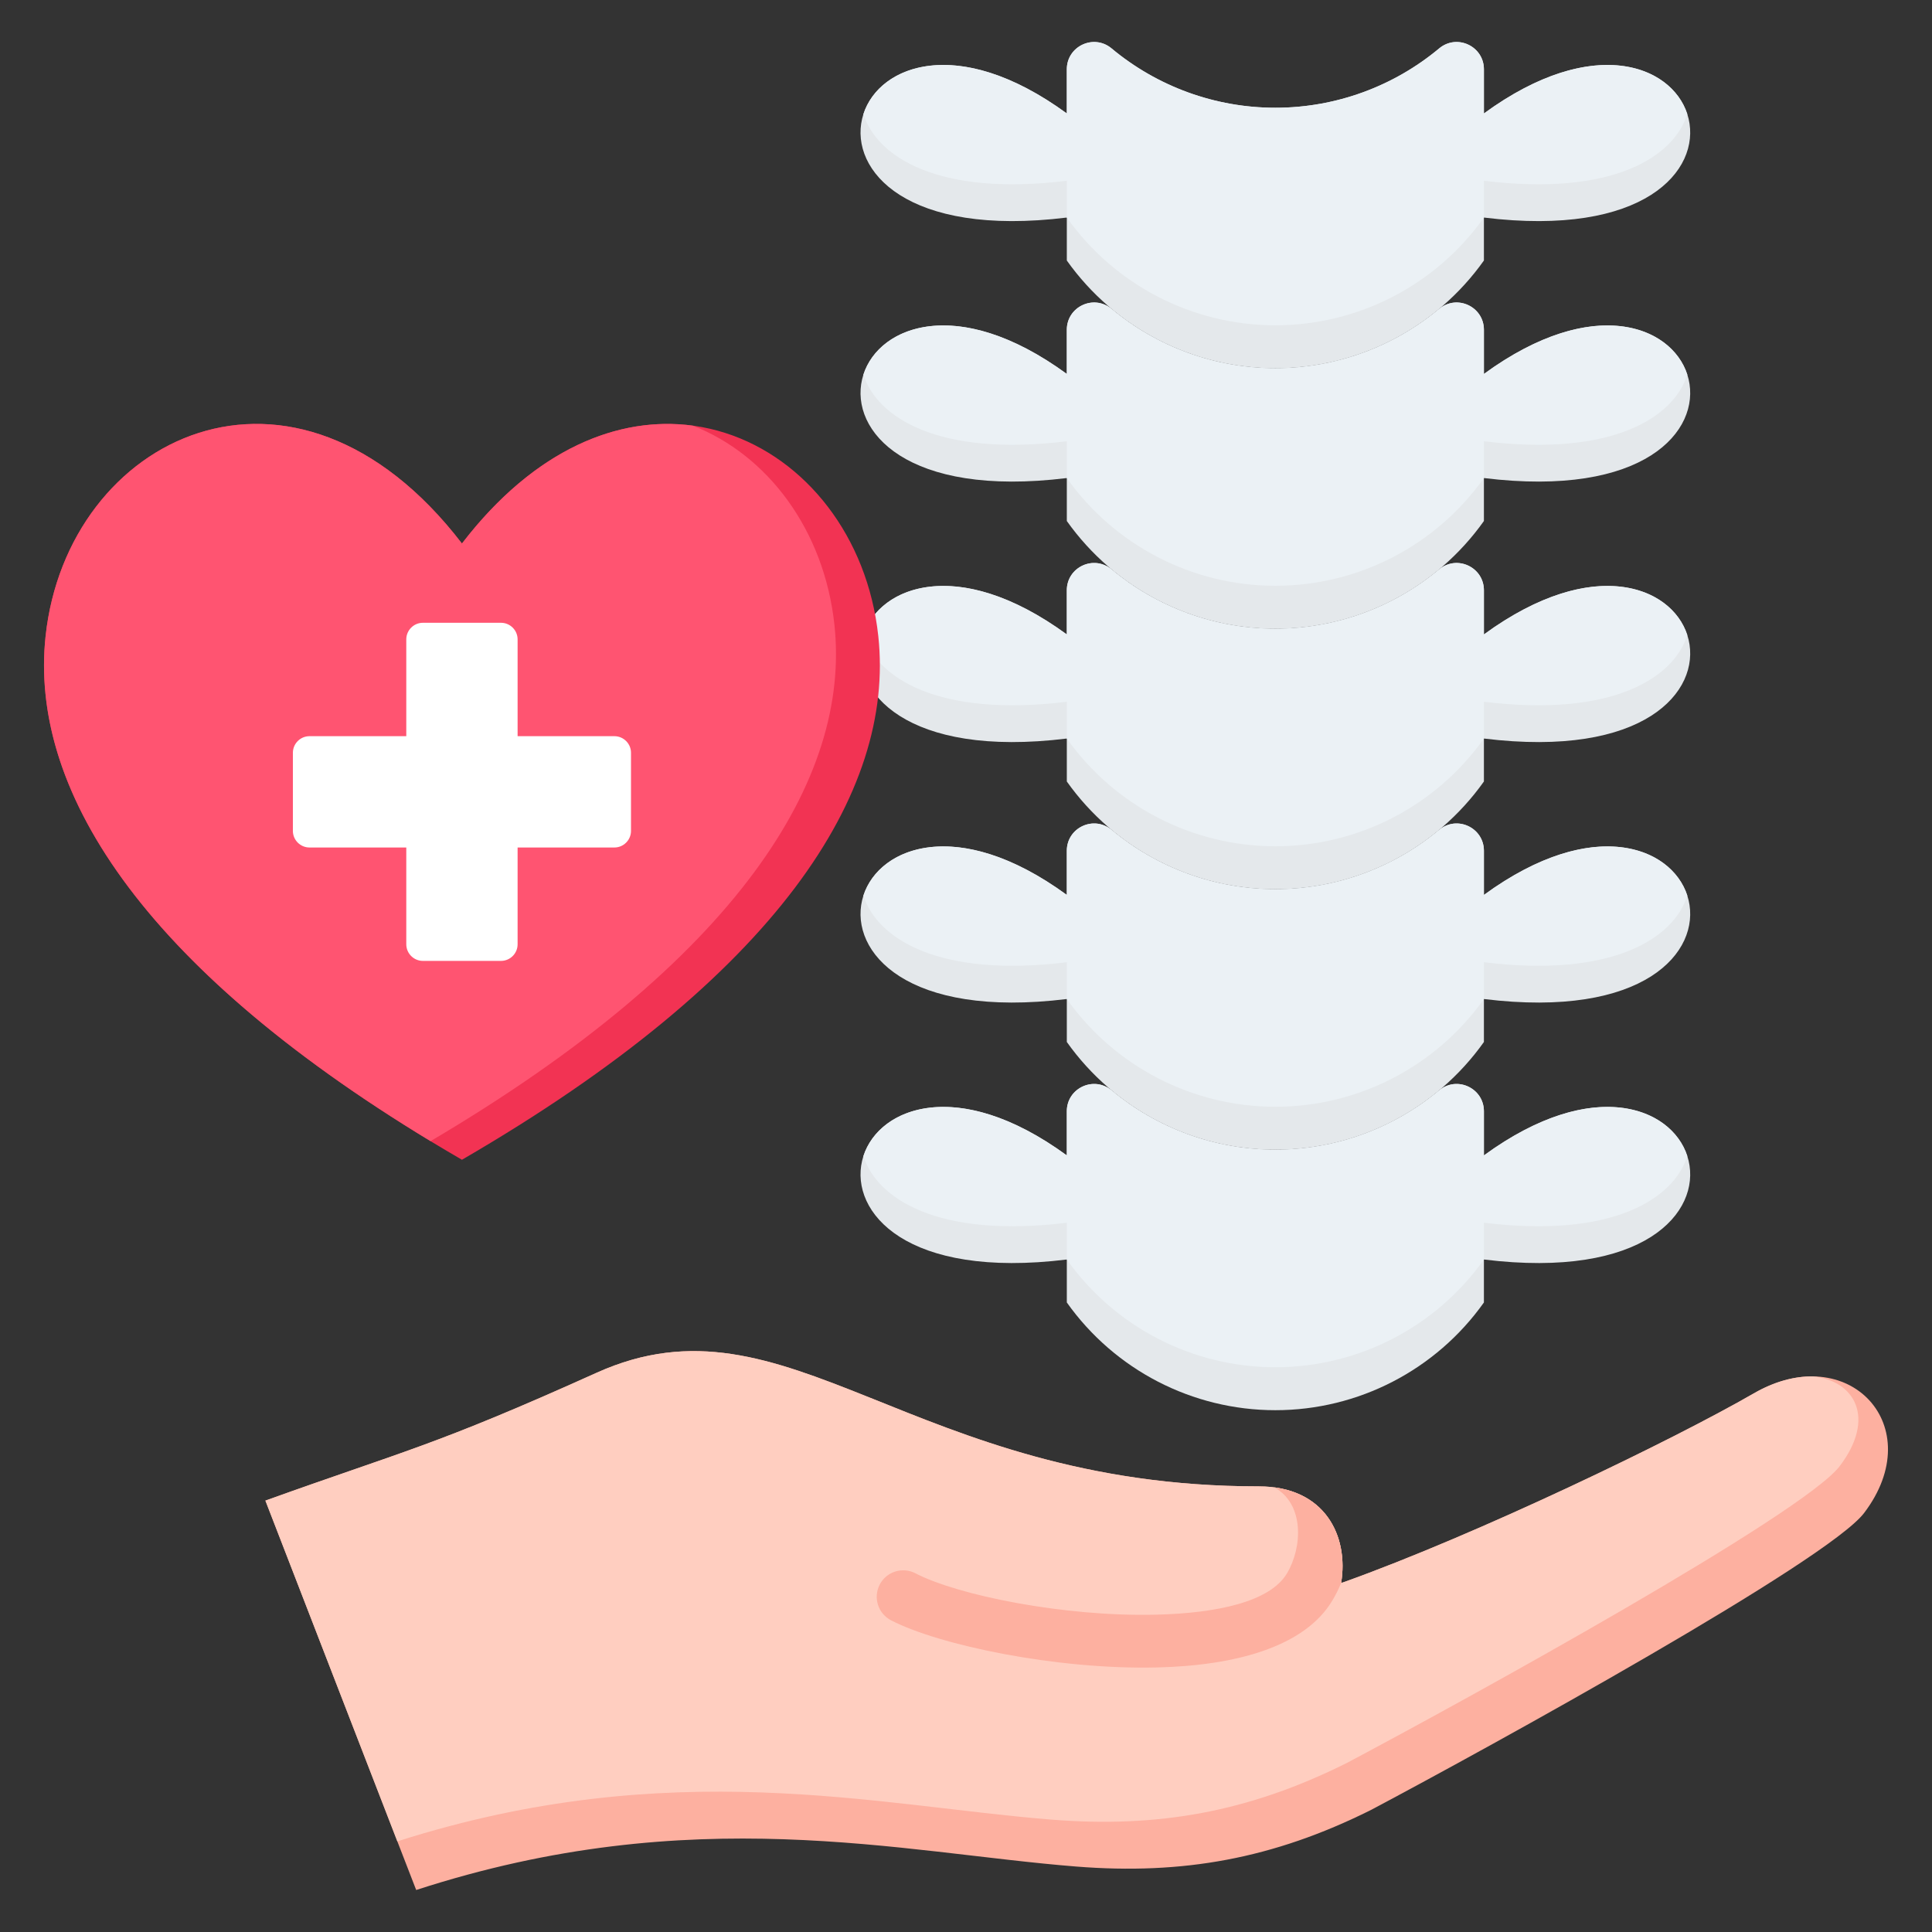 <svg id="Layer_1" viewBox="0 0 512 512" xmlns="http://www.w3.org/2000/svg" data-name="Layer 1"><rect x="0" y="0" width="512" height="512" fill="#333333" stroke="none"/><g fill-rule="evenodd"><path d="m393.252 18.372v11.698c59.528-43.468 85.142 38.064 0 27.585v11.384c-12.709 17.909-33.307 28.549-55.267 28.549s-42.558-10.64-55.267-28.549v-11.384c-85.142 10.479-59.528-71.053 0-27.585v-11.698c0-6.136 7.14-9.478 11.852-5.547 12.046 10.049 27.367 15.732 43.415 15.732s31.369-5.683 43.415-15.732c4.712-3.931 11.852-.59 11.852 5.547z" fill="#e4e8eb"/><path d="m393.252 18.372v11.698c28.841-21.06 49.721-12.779 53.901.165-3.554 11.351-19.877 21.858-53.901 17.67v9.75c-12.709 17.909-33.307 28.549-55.267 28.549s-42.558-10.64-55.267-28.549v-9.75c-34.024 4.188-50.347-6.319-53.901-17.67 4.181-12.943 25.06-21.225 53.901-.165v-11.698c0-6.136 7.14-9.478 11.852-5.547 12.046 10.049 27.367 15.732 43.415 15.732s31.369-5.683 43.415-15.732c4.712-3.931 11.852-.59 11.852 5.547z" fill="#ebf1f5"/><path d="m393.252 87.405v11.698c59.528-43.468 85.142 38.064 0 27.585v11.384c-12.709 17.909-33.307 28.549-55.267 28.549s-42.558-10.64-55.267-28.549v-11.384c-85.142 10.479-59.528-71.053 0-27.585v-11.698c0-6.136 7.14-9.478 11.852-5.547 12.046 10.049 27.367 15.732 43.415 15.732s31.369-5.683 43.415-15.732c4.712-3.931 11.852-.59 11.852 5.547z" fill="#e4e8eb"/><path d="m393.252 87.405v11.698c28.841-21.06 49.721-12.779 53.901.165-3.554 11.351-19.877 21.858-53.901 17.67v9.75c-12.709 17.909-33.307 28.549-55.267 28.549s-42.558-10.64-55.267-28.549v-9.75c-34.024 4.188-50.347-6.319-53.901-17.67 4.181-12.943 25.06-21.225 53.901-.165v-11.698c0-6.136 7.14-9.478 11.852-5.547 12.046 10.049 27.367 15.732 43.415 15.732s31.369-5.683 43.415-15.732c4.712-3.931 11.852-.59 11.852 5.547z" fill="#ebf1f5"/><path d="m393.252 156.437v11.698c59.528-43.468 85.142 38.064 0 27.585v11.384c-12.709 17.909-33.307 28.549-55.267 28.549s-42.558-10.64-55.267-28.549v-11.384c-85.142 10.479-59.528-71.053 0-27.585v-11.698c0-6.136 7.14-9.478 11.852-5.547 12.046 10.049 27.367 15.732 43.415 15.732s31.369-5.683 43.415-15.732c4.712-3.931 11.852-.59 11.852 5.547z" fill="#e4e8eb"/><path d="m393.252 156.437v11.698c28.841-21.06 49.721-12.778 53.901.165-3.554 11.351-19.877 21.858-53.901 17.67v9.75c-12.709 17.909-33.307 28.549-55.267 28.549s-42.558-10.64-55.267-28.549v-9.75c-34.024 4.188-50.347-6.319-53.901-17.67 4.181-12.943 25.06-21.225 53.901-.165v-11.698c0-6.136 7.14-9.478 11.852-5.547 12.046 10.049 27.367 15.732 43.415 15.732s31.369-5.683 43.415-15.732c4.712-3.931 11.852-.59 11.852 5.547z" fill="#ebf1f5"/><path d="m393.252 225.469v11.698c59.528-43.468 85.142 38.064 0 27.585v11.384c-12.709 17.909-33.307 28.549-55.267 28.549s-42.558-10.64-55.267-28.549v-11.384c-85.142 10.479-59.528-71.053 0-27.585v-11.698c0-6.136 7.14-9.478 11.852-5.547 12.046 10.049 27.367 15.732 43.415 15.732s31.369-5.683 43.415-15.732c4.712-3.931 11.852-.59 11.852 5.547z" fill="#e4e8eb"/><path d="m393.252 225.469v11.698c28.841-21.06 49.721-12.779 53.901.165-3.554 11.351-19.877 21.858-53.901 17.67v9.75c-12.709 17.909-33.307 28.549-55.267 28.549s-42.558-10.64-55.267-28.549v-9.75c-34.024 4.188-50.347-6.319-53.901-17.67 4.181-12.943 25.06-21.225 53.901-.165v-11.698c0-6.136 7.14-9.478 11.852-5.547 12.046 10.049 27.367 15.732 43.415 15.732s31.369-5.683 43.415-15.732c4.712-3.931 11.852-.59 11.852 5.547z" fill="#ebf1f5"/><path d="m393.252 294.501v11.698c59.528-43.468 85.142 38.064 0 27.585v11.384c-12.709 17.909-33.307 28.549-55.267 28.549s-42.558-10.64-55.267-28.549v-11.384c-85.142 10.479-59.528-71.053 0-27.585v-11.698c0-6.136 7.14-9.478 11.852-5.547 12.046 10.049 27.367 15.732 43.415 15.732s31.369-5.683 43.415-15.732c4.712-3.931 11.852-.59 11.852 5.547z" fill="#e4e8eb"/><path d="m393.252 294.501v11.698c28.841-21.06 49.721-12.779 53.901.165-3.554 11.351-19.877 21.858-53.901 17.67v9.75c-12.709 17.909-33.307 28.549-55.267 28.549s-42.558-10.64-55.267-28.549v-9.75c-34.024 4.188-50.347-6.319-53.901-17.67 4.181-12.943 25.06-21.225 53.901-.165v-11.698c0-6.136 7.14-9.478 11.852-5.547 12.046 10.049 27.367 15.732 43.415 15.732s31.369-5.683 43.415-15.732c4.712-3.931 11.852-.59 11.852 5.547z" fill="#ebf1f5"/><path d="m122.42 307.348c83.678-48.535 114.792-97.327 110.34-138.75-5.681-52.856-65.746-82.607-110.34-24.564-44.595-58.043-104.659-28.293-110.34 24.564-4.451 41.423 26.663 90.215 110.34 138.75z" fill="#f23353"/><path d="m183.583 112.799c-19.489-2.625-41.785 6.013-61.163 31.235-44.595-58.043-104.659-28.293-110.34 24.564-4.3 40.019 24.6 86.917 102.018 133.815 81.19-47.895 111.429-95.943 107.037-136.815-2.704-25.163-17.734-45.088-37.552-52.798z" fill="#ff5471"/><path d="m112.07 165.044h20.699c2.423 0 4.4 1.977 4.4 4.4v25.652h25.652c2.423 0 4.4 1.977 4.4 4.4v20.699c0 2.423-1.977 4.4-4.4 4.4h-25.652v25.651c0 2.423-1.977 4.4-4.4 4.4h-20.699c-2.423 0-4.4-1.977-4.4-4.4v-25.651h-25.652c-2.423 0-4.4-1.977-4.4-4.4v-20.699c0-2.423 1.977-4.4 4.4-4.4h25.652v-25.652c0-2.423 1.977-4.4 4.4-4.4z" fill="#fff"/><path d="m355.413 419.499c2.057-12.38-4.25-25.595-21.836-25.595-92.547 0-124.671-53.016-175.477-30.105-43.167 19.467-51.042 20.661-87.766 33.879l39.959 103.191c73.416-23.857 128.195-9.929 174.915-6.217 28.169 2.238 52.178-2.053 78.041-14.957 31.892-16.894 121.075-66.013 130.745-78.723 17.482-22.985-4.118-46.205-29.201-31.722-21.393 12.35-73.163 37.338-108.737 50.054-.107.038-.374.116-.643.195z" fill="#fdb0a0"/><path d="m355.413 419.499c2.057-12.38-4.25-25.595-21.836-25.595-92.547 0-124.671-53.016-175.477-30.105-43.167 19.467-51.042 20.661-87.766 33.879l34.967 90.299c72.68-23.2 127.043-9.438 173.451-5.751 28.169 2.238 52.178-2.052 78.041-14.957 31.892-16.894 121.075-66.013 130.745-78.723 9.733-12.811 3.932-22.691-7.08-23.782-4.801-.059-10.149 1.301-15.665 4.486-21.393 12.35-73.163 37.338-108.737 50.054-.107.038-.374.116-.643.195z" fill="#ffcec0"/><path d="m236.125 429.387c-3.438-1.787-4.776-6.023-2.989-9.461s6.024-4.776 9.461-2.989c11.163 5.81 39.342 11.567 63.802 10.968 16.178-.396 30.196-3.425 34.665-10.945 4.13-6.95 4.626-18.361-3.34-22.789 14.427 1.923 19.575 13.975 17.689 25.327-.648 1.584-1.409 3.122-2.283 4.591-7.376 12.413-25.822 17.298-46.402 17.801-26.664.652-57.924-5.905-70.603-12.504z" fill="#fdb0a0"/></g></svg>